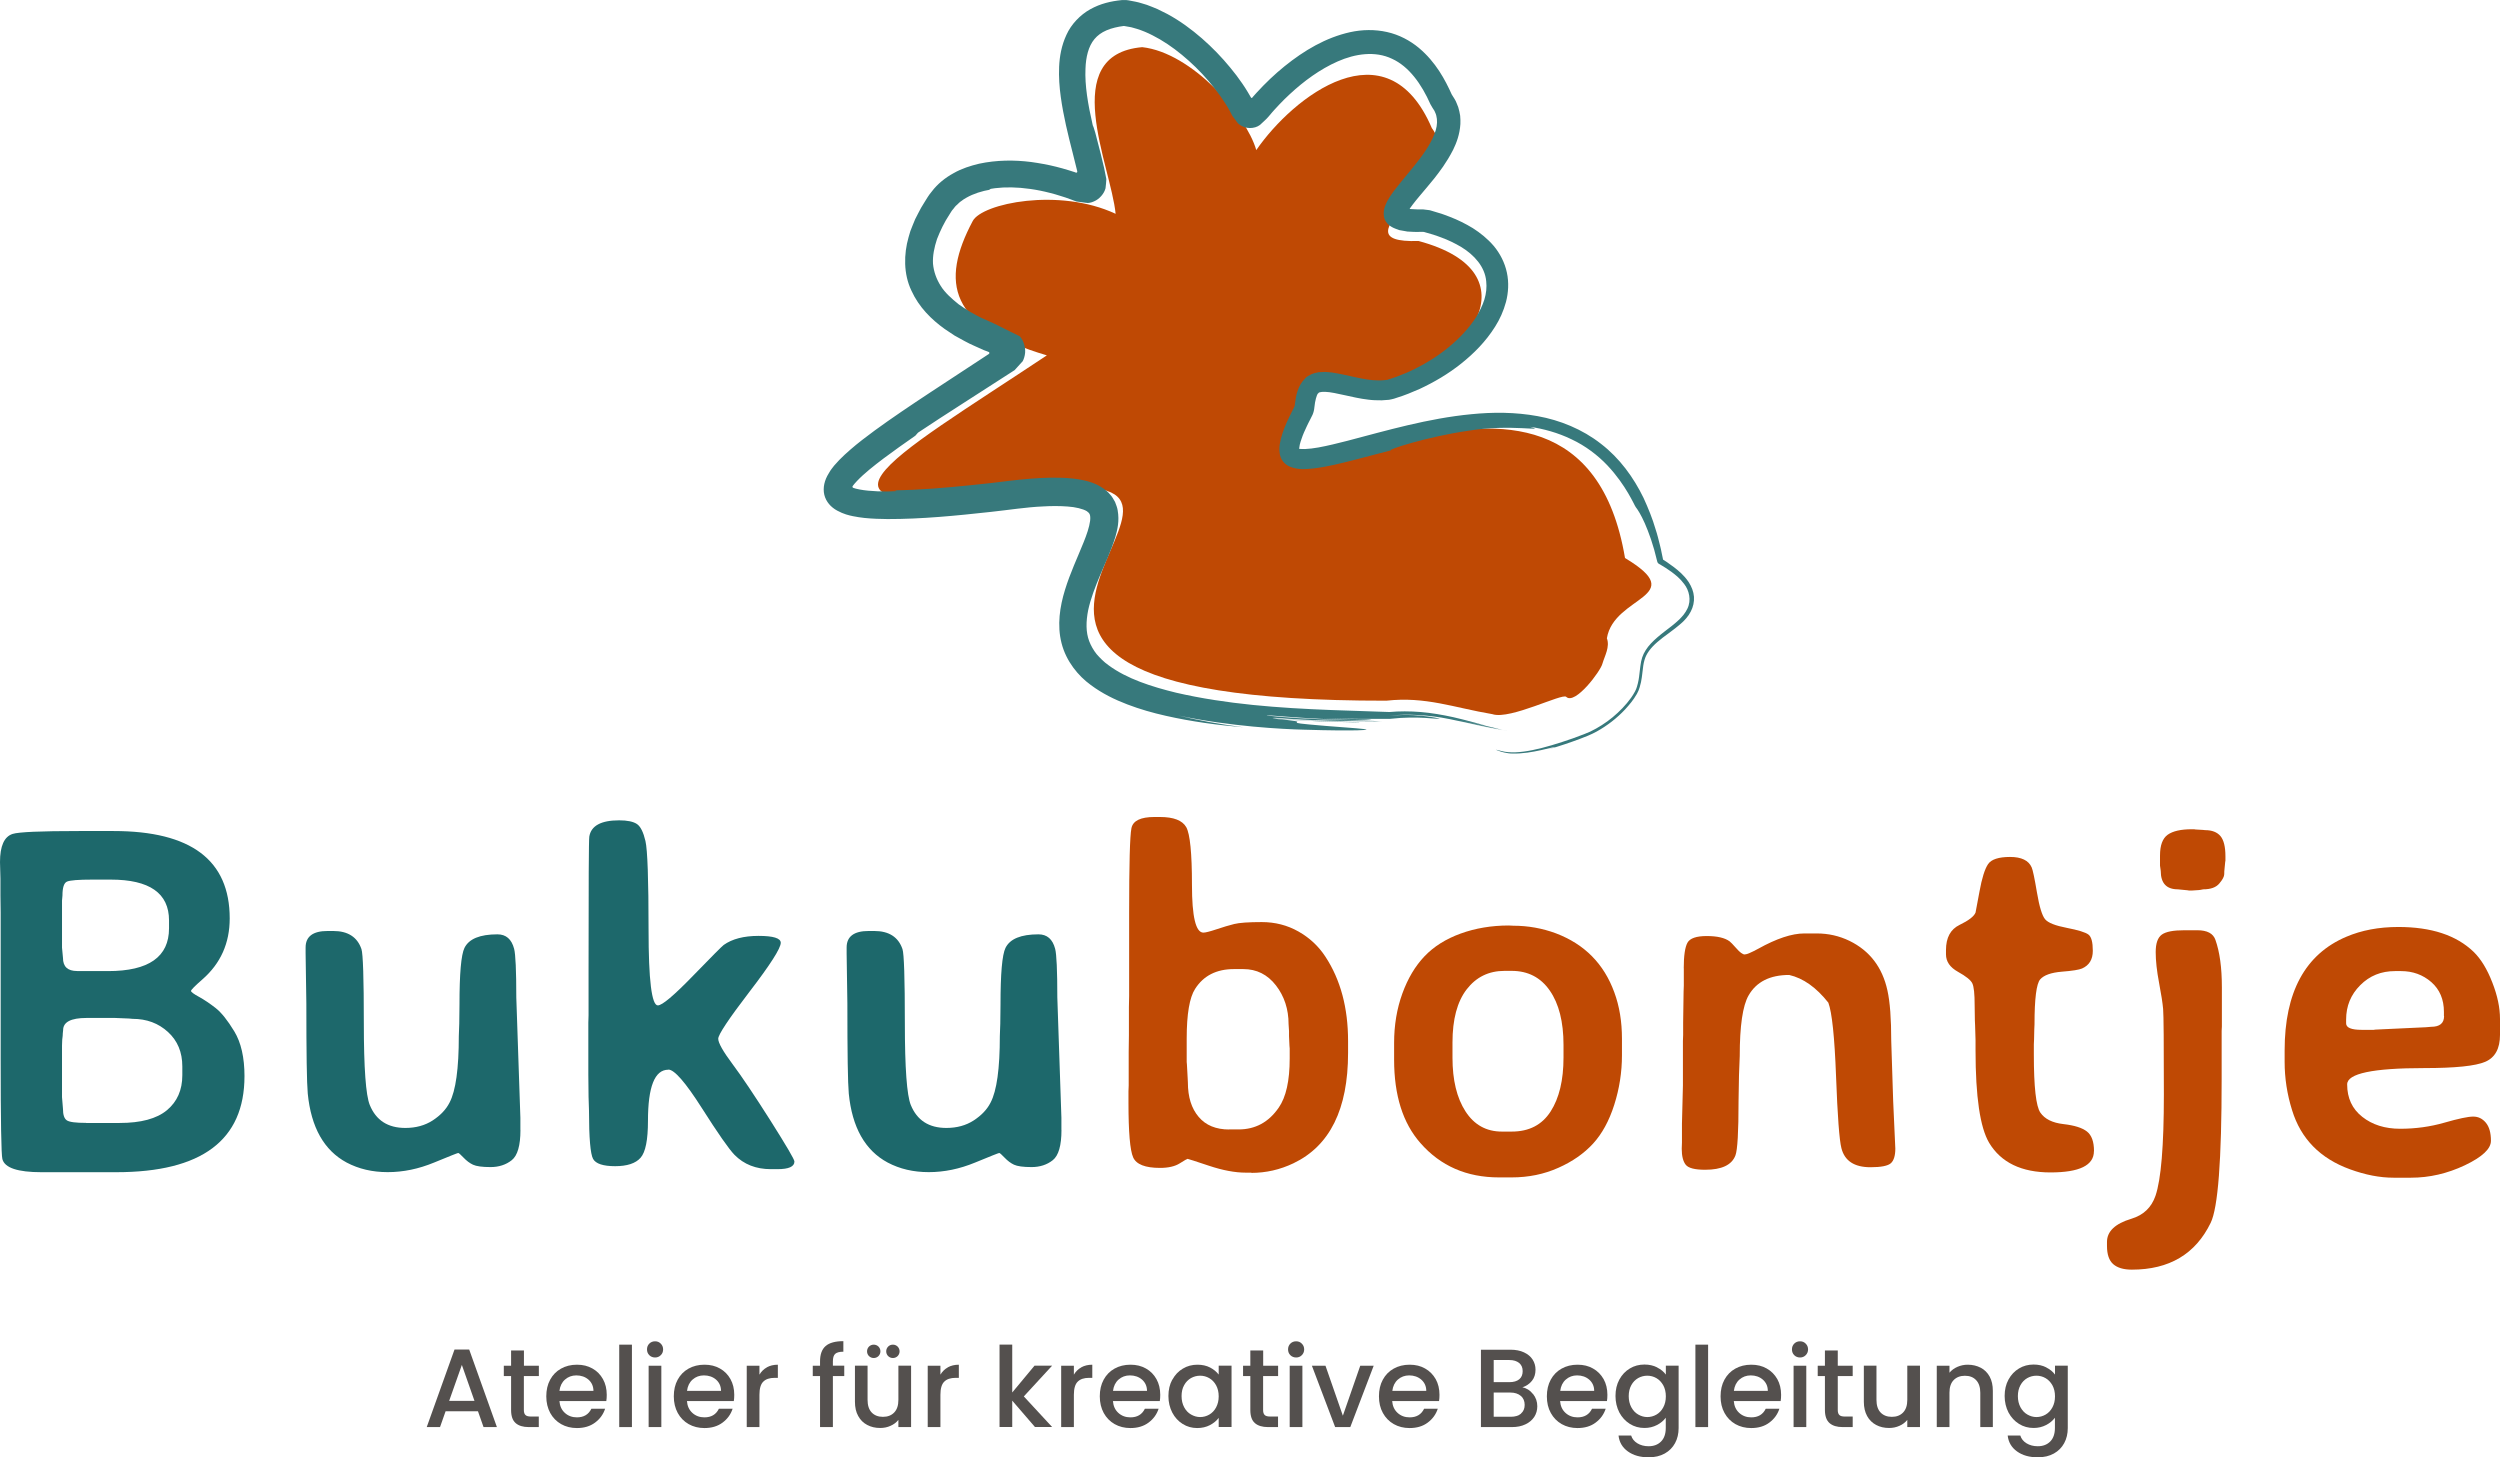 <?xml version="1.0" encoding="UTF-8"?>
<svg id="Ebene_2" data-name="Ebene 2" xmlns="http://www.w3.org/2000/svg" viewBox="0 0 336.63 196.24">
  <defs>
    <style>
      .cls-1 {
        fill: #1d686b;
      }

      .cls-2 {
        fill: #37797c;
      }

      .cls-3 {
        fill: #54504e;
      }

      .cls-4 {
        fill: #bf4904;
      }
    </style>
  </defs>
  <g id="Ebene_2-2" data-name="Ebene 2">
    <g>
      <path class="cls-1" d="M32.92,144.91c0,8.62-5.76,12.93-17.27,12.93H5.59c-3.22,0-4.97-.59-5.27-1.77-.15-.58-.23-5.12-.23-13.63v-19.58l-.03-2.28v-2.28l-.06-2.22c0-2.17.57-3.43,1.7-3.79.79-.26,3.77-.39,8.94-.39h4.66c10.42,0,15.63,3.92,15.63,11.77,0,3.32-1.22,6.06-3.67,8.2-1.03.9-1.54,1.42-1.54,1.56s.36.41,1.08.8c.72.4,1.46.9,2.23,1.5.77.6,1.61,1.65,2.52,3.15.91,1.5,1.37,3.52,1.37,6.04h0ZM10.38,130.76h4.18c5.47,0,8.2-1.92,8.2-5.76v-1.06c0-3.67-2.62-5.5-7.85-5.5h-2.48c-1.86,0-3,.09-3.41.27s-.61.81-.61,1.88l-.06.68v6.33l.13,1.38c0,1.18.63,1.77,1.9,1.77h0ZM11.6,151.21h4.5c2.87,0,5-.57,6.38-1.72,1.38-1.15,2.07-2.72,2.07-4.71v-1.19c0-1.91-.64-3.45-1.93-4.63-1.29-1.18-2.87-1.77-4.76-1.77-.39-.04-.69-.06-.9-.06l-1.45-.06h-3.86c-2.1,0-3.15.55-3.15,1.64-.04.34-.06.6-.06.77l-.06.51-.03.8v6.94l.13,1.58c0,.79.17,1.31.51,1.54.34.24,1.21.35,2.6.35h0Z"/>
      <path class="cls-1" d="M70.08,152.14c0,2.1-.39,3.46-1.17,4.08s-1.74.93-2.86.93-1.91-.11-2.36-.32c-.45-.21-.87-.53-1.27-.95s-.64-.63-.72-.63-1.17.43-3.25,1.29c-2.08.86-4.16,1.29-6.24,1.29s-3.9-.43-5.53-1.29c-3.04-1.63-4.79-4.73-5.24-9.29-.13-1.39-.19-5.44-.19-12.15l-.1-6.72v-.8c0-1.48.99-2.22,2.96-2.22h.77c1.97,0,3.24.82,3.79,2.44.21.62.32,3.95.32,9.98s.27,9.71.8,11.01c.84,2.06,2.43,3.09,4.79,3.09,1.42,0,2.64-.34,3.68-1.01,1.04-.68,1.8-1.47,2.27-2.4.84-1.59,1.25-4.58,1.25-8.97l.06-1.67.03-2.54c0-4.18.22-6.73.67-7.65.6-1.22,2.08-1.83,4.44-1.83,1.16,0,1.91.65,2.25,1.96.19.73.29,2.9.29,6.53l.55,16.21v1.64h0Z"/>
      <path class="cls-1" d="M89.98,144.04c-1.82,0-2.73,2.29-2.73,6.88,0,2.57-.33,4.23-1,4.98-.66.75-1.81,1.13-3.42,1.13s-2.61-.33-2.97-.98-.55-2.81-.55-6.48l-.06-1.9-.03-2.96v-7.01l.03-1v-6.04c0-11.62.03-17.62.1-18.01.24-1.46,1.58-2.19,4.02-2.19,1.11,0,1.91.17,2.4.5.48.33.86,1.09,1.14,2.28s.42,5.18.42,11.96.42,10.18,1.25,10.18c.58,0,2.15-1.32,4.71-3.96s3.95-4.03,4.16-4.18c1.14-.81,2.7-1.22,4.69-1.22s2.99.31,2.99.93c0,.73-1.4,2.93-4.21,6.59-2.81,3.67-4.21,5.78-4.21,6.33s.64,1.69,1.91,3.39c1.27,1.7,2.98,4.25,5.13,7.64,2.14,3.39,3.22,5.22,3.22,5.5,0,.69-.76,1.03-2.28,1.03h-.9c-1.99,0-3.62-.64-4.89-1.93-.75-.77-2.22-2.88-4.41-6.32s-3.69-5.16-4.5-5.16v.02Z"/>
      <path class="cls-1" d="M142.93,152.14c0,2.1-.39,3.46-1.17,4.08s-1.74.93-2.86.93-1.91-.11-2.36-.32-.87-.53-1.27-.95c-.4-.42-.64-.63-.72-.63s-1.17.43-3.25,1.29-4.16,1.29-6.24,1.29-3.9-.43-5.53-1.29c-3.04-1.63-4.79-4.73-5.24-9.29-.13-1.39-.19-5.44-.19-12.15l-.1-6.72v-.8c0-1.48.99-2.22,2.96-2.22h.77c1.97,0,3.24.82,3.79,2.44.21.62.32,3.95.32,9.98s.27,9.71.8,11.01c.84,2.06,2.43,3.09,4.79,3.09,1.42,0,2.64-.34,3.68-1.01,1.04-.68,1.8-1.47,2.27-2.4.84-1.59,1.25-4.58,1.25-8.97l.06-1.67.03-2.54c0-4.18.22-6.73.67-7.65.6-1.22,2.08-1.83,4.44-1.83,1.16,0,1.91.65,2.25,1.96.19.73.29,2.9.29,6.53l.55,16.21v1.64h.01Z"/>
      <path class="cls-4" d="M168.51,157.9h-.77c-1.44,0-3.09-.31-4.95-.93s-2.82-.93-2.88-.93-.41.2-1.06.61-1.54.61-2.65.61c-1.99,0-3.2-.47-3.62-1.42-.42-.94-.63-3.41-.63-7.39v-1.51l.03-.77v-4.53l.03-2.25v-3.79l.03-1.51v-11.09c0-6.64.1-10.47.31-11.48.2-1.01,1.24-1.51,3.1-1.51h.74c1.84,0,3.02.46,3.54,1.37.51.91.77,3.5.77,7.78s.51,6.42,1.54,6.42c.28,0,.87-.15,1.77-.45.9-.3,1.69-.54,2.38-.71s1.92-.26,3.71-.26,3.44.42,4.94,1.27,2.71,1.98,3.63,3.39c2.04,3.11,3.05,6.89,3.05,11.35v1.61c0,7.57-2.45,12.52-7.36,14.86-1.8.86-3.69,1.29-5.66,1.29v-.03ZM165.49,152.08h1.29c2.25,0,4.05-.97,5.4-2.93.99-1.42,1.48-3.62,1.48-6.62v-1.35l-.03-.35-.06-1.32v-.67c-.04-.43-.06-.74-.06-.93,0-2.01-.57-3.76-1.7-5.22-1.14-1.47-2.6-2.2-4.4-2.2h-1.25c-2.36,0-4.11.89-5.24,2.67-.75,1.16-1.13,3.39-1.13,6.69v3.15l.03.32.1,1.83c.02.21.03.42.03.61,0,1.95.48,3.49,1.45,4.63.96,1.14,2.34,1.7,4.12,1.7h-.03Z"/>
      <path class="cls-4" d="M218.4,139.86v2.25c0,2.27-.35,4.49-1.04,6.66s-1.65,3.91-2.85,5.22-2.76,2.41-4.68,3.26c-1.92.86-4.01,1.29-6.29,1.29h-1.7c-4.35,0-7.88-1.54-10.58-4.63-2.36-2.68-3.54-6.42-3.54-11.22v-2.25c0-2.4.37-4.62,1.11-6.66.74-2.04,1.74-3.71,2.99-5.02s2.87-2.33,4.85-3.05,4.15-1.09,6.51-1.09l.58.03c1.99,0,3.91.34,5.76,1.03,3.84,1.46,6.45,4.1,7.85,7.94.69,1.87,1.03,3.94,1.03,6.24h0ZM202.23,152.37h1.32c2.34,0,4.08-.9,5.24-2.7s1.74-4.22,1.74-7.27v-1.7c0-3.11-.62-5.55-1.85-7.32s-2.94-2.65-5.13-2.65h-.96c-2.12,0-3.82.83-5.1,2.49s-1.91,4.05-1.91,7.15v2.06c0,3,.58,5.41,1.75,7.22s2.8,2.72,4.9,2.72h0Z"/>
      <path class="cls-4" d="M226.72,130.38c0-1.69.17-2.84.5-3.44.33-.6,1.2-.9,2.6-.9s2.43.24,3.07.71c.13.09.43.4.92.95.48.55.85.82,1.11.82.28,0,.89-.26,1.83-.77,2.46-1.37,4.53-2.06,6.21-2.06h1.67c1.56,0,3.03.33,4.41,1,2.72,1.33,4.43,3.56,5.11,6.69.34,1.52.51,3.78.51,6.78l.26,8.1.29,6.4c0,.94-.2,1.6-.59,1.96s-1.31.55-2.75.55c-2.19,0-3.49-.86-3.92-2.57-.28-1.09-.52-4.31-.72-9.65s-.55-8.65-1.04-9.94c-1.63-2.06-3.39-3.3-5.27-3.73-2.59,0-4.42.92-5.47,2.76-.79,1.37-1.19,4.09-1.19,8.17l-.1,2.57-.06,3.47c0,4.16-.14,6.6-.42,7.33-.49,1.29-1.85,1.93-4.08,1.93-1.37,0-2.24-.22-2.6-.66s-.55-1.16-.55-2.17l.03-.84v-2.54l.13-5.11v-6.01l.03-.84v-1.67l.06-4.15.03-.8v-2.35h0Z"/>
      <path class="cls-4" d="M281.95,155.01c0,1.91-1.95,2.86-5.85,2.86s-6.66-1.33-8.26-3.99c-1.22-2.06-1.83-6.21-1.83-12.44v-1.38l-.06-1.99-.03-.68-.03-2.03c0-1.52-.1-2.5-.31-2.94-.2-.44-.85-.96-1.93-1.56-1.08-.6-1.62-1.38-1.62-2.35v-.58c0-1.67.61-2.8,1.83-3.39s1.94-1.14,2.15-1.66c.02-.06.2-1.01.53-2.83s.72-3.05,1.16-3.7c.44-.64,1.43-.96,2.96-.96s2.5.47,2.91,1.41c.15.34.39,1.47.71,3.38.32,1.91.69,3.1,1.09,3.59s1.38.87,2.93,1.17c1.54.3,2.51.6,2.91.9s.59,1.03.59,2.19-.48,1.95-1.45,2.38c-.39.17-1.3.32-2.73.43-1.44.12-2.41.47-2.91,1.04-.5.58-.76,2.59-.76,6.04l-.03.68c-.02.45-.03.9-.03,1.35l-.03.68v1.38c0,4.35.29,6.96.88,7.81.59.86,1.62,1.37,3.1,1.54s2.54.5,3.17,1c.63.49.95,1.37.95,2.64h0Z"/>
      <path class="cls-4" d="M299.18,132.92v5.3l-.03.58v6.5c0,10.89-.49,17.34-1.48,19.36-2.04,4.2-5.57,6.3-10.61,6.3-1.12,0-1.95-.25-2.51-.74s-.84-1.31-.84-2.44v-.55c0-1.42,1.09-2.46,3.28-3.12,1.63-.49,2.71-1.52,3.25-3.09.75-2.19,1.13-6.72,1.13-13.62s-.03-10.73-.1-11.53-.25-1.98-.55-3.55c-.3-1.58-.45-2.95-.45-4.12s.27-1.95.82-2.35,1.56-.59,3.04-.59h1.74c1.33,0,2.14.43,2.44,1.29.58,1.63.87,3.75.87,6.37h0ZM290.85,115.2c0-1.37.34-2.3,1.03-2.8.69-.49,1.77-.74,3.25-.74h.32l.16.03,1.03.06c.11.02.2.03.29.03.92,0,1.61.27,2.06.8.45.54.67,1.45.67,2.73v.58l-.03.16-.1,1.03c-.02.11-.03.32-.03.63s-.22.73-.66,1.25c-.44.53-1.16.79-2.17.79-.3.06-.49.1-.58.1l-.9.06h-.45l-.16-.03-1.03-.1c-.09-.02-.18-.03-.29-.03-1.54,0-2.31-.82-2.31-2.48l-.1-.71v-1.38.02Z"/>
      <path class="cls-4" d="M326.44,143.82c-6.92,0-10.39.73-10.39,2.19,0,1.84.67,3.3,2.03,4.37,1.35,1.07,3.05,1.61,5.11,1.61s4.04-.27,5.95-.82,3.2-.82,3.88-.82,1.24.27,1.7.82.69,1.36.69,2.44-1.17,2.18-3.52,3.3c-2.35,1.11-4.76,1.67-7.25,1.67h-2.35c-1.84,0-3.79-.38-5.85-1.13-4.03-1.46-6.63-4.12-7.81-7.97-.67-2.14-1-4.31-1-6.5v-1.54c0-7.85,2.77-12.95,8.3-15.3,2.06-.88,4.39-1.32,7.01-1.32,4.44,0,7.81,1.11,10.13,3.34.99.96,1.83,2.34,2.52,4.12.7,1.78,1.04,3.42,1.04,4.92v2.15c0,1.84-.66,3.05-1.98,3.62-1.32.57-4.06.85-8.21.85h0ZM329.08,136.81v-.55c0-1.69-.57-3.03-1.7-4.02-1.14-.99-2.5-1.48-4.08-1.48h-.8c-1.87,0-3.43.63-4.69,1.9-1.27,1.27-1.9,2.81-1.9,4.63v.51c0,.58.7.87,2.09.87h1.64l.19-.03,6.82-.32.71-.06c1.16,0,1.74-.48,1.74-1.45h-.02Z"/>
    </g>
    <g>
      <path class="cls-4" d="M200.99,96.17c-5.27-.89-9.01-2.41-14.32-1.82-76.96.07-10.45-33.31-47.98-28.18-34.96,4.16-18.94-4.18,2.27-18.32-13.16-3.88-14.38-9.82-9.98-18.09,1.26-2.38,11.63-4.53,19.24-.97-.63-6.49-7.83-21.44,3.58-22.44,6.65.74,13.97,9.05,15.36,13.86,4.94-7.17,17.59-17.12,23.64-2.96,4.93,6.44-13.82,15.58-1.79,15.2,15.93,4.28,6.53,16.61-4.53,19.82-4.72.74-10.59-4.22-11.03,2.87-11.97,22.1,36.88-18.49,43.36,20,8.85,5.31-1.51,5.02-2.44,10.81.43,1.15-.3,2.38-.6,3.41-.22.97-3.69,5.62-4.88,4.47-.52-.51-7.49,3.08-9.89,2.35h-.01Z"/>
      <path class="cls-2" d="M120.31,65.98c-.05.08,1.42.15-.86.2-.89,0-1.75-.03-2.55-.11-.4-.04-.79-.09-1.15-.16-.37-.06-.73-.17-.83-.21-.09-.03-.16-.11-.13-.2.01-.04.04-.07.06-.1.05-.07.32-.41.55-.64.98-1.03,2.27-2.04,3.59-3.04,1.33-1,2.76-2,4.26-3.05.12-.13.24-.27.36-.41,1.93-1.29,3.93-2.58,5.97-3.89,2.31-1.48,4.66-2.99,7.04-4.53.28-.31.57-.63.86-.95l.22-.24c.05-.08.08-.16.12-.25.07-.18.13-.37.17-.58.18-.84-.1-1.85-.59-2.44-.05-.1-.2-.16-.33-.22l-.39-.19-.77-.38-1.54-.77c-.61-.31-.78-.37-1.11-.52l-.9-.4c-.6-.26-1.14-.6-1.71-.9-.55-.32-1.06-.68-1.57-1.03-.94-.76-1.85-1.56-2.42-2.49-.58-.92-.93-1.91-1.03-2.97-.06-1.07.17-2.2.54-3.32.44-1.12.97-2.25,1.69-3.33.17-.28.34-.56.5-.72.15-.2.3-.41.51-.57.19-.18.36-.37.59-.51.22-.16.42-.32.67-.44.95-.54,2.08-.9,3.28-1.1-.25.02-.4-.06.58-.18,1.37-.17,2.98-.15,4.72.1.87.12,1.77.3,2.69.54.46.12.93.24,1.39.4l.7.22c.53.18.95.35,1.44.53.41.06.83.12,1.25.17.22.05.4.04.57,0,.18-.03.37-.1.55-.18.75-.31,1.38-1.06,1.56-1.77.06-.4.08-.82.11-1.24l-.3-1.49c-.15-.64-.31-1.28-.46-1.92-.24-.95-.49-1.9-.73-2.83-.2-.72-.29-.89-.34-1-.66-2.86-1.08-5.41-.98-7.6.05-1.57.39-3.03,1.21-4.01.41-.49.95-.89,1.63-1.18.66-.29,1.51-.48,2.29-.58-.03-.03.43.07.76.12.35.04.7.19,1.05.27.7.22,1.4.51,2.08.86,1.37.69,2.7,1.59,3.96,2.63,1.26,1.04,2.47,2.21,3.58,3.51.55.65,1.09,1.33,1.6,2.04.24.36.49.72.73,1.09l.34.56s.18.3.26.47l.28.54.47.63c.16.22.3.43.49.55.38.28.88.47,1.39.47s1-.13,1.38-.42c.38-.38.78-.68,1.15-1.12l.49-.58.32-.36c.22-.24.43-.48.66-.71.45-.47.91-.93,1.39-1.37,1.91-1.77,4.07-3.36,6.45-4.41,2.36-1.04,5.04-1.44,7.31-.36,2.29,1.04,3.98,3.41,5.18,6.13l.28.48.13.2c.09.13.18.27.22.41.14.28.2.58.24.89.07.63-.05,1.33-.34,2.05-.57,1.45-1.6,2.89-2.75,4.31-.59.72-1.19,1.45-1.8,2.19-.31.38-.62.77-.93,1.18l-.48.69c-.17.32-.41.62-.53.96-.32.65-.43,1.35-.24,2.02.22.68.82,1.12,1.48,1.37l.51.19.56.1.56.1.42.02c.55.05,1.14.02,1.61.02.14,0,.2,0,.45.09.23.07.46.13.69.2.47.12.92.3,1.39.47.93.34,1.84.78,2.71,1.3,1.71,1.05,3.16,2.64,3.33,4.6.09.8,0,1.64-.25,2.46-.26.82-.65,1.61-1.12,2.37-.96,1.5-2.23,2.84-3.64,4-1.4,1.16-2.96,2.15-4.58,2.95-.81.41-1.65.76-2.49,1.07-.41.15-.89.3-1.24.41-.14.04-.39.04-.59.06-.21.02-.42.04-.64.02-1.92,0-3.93-.72-6.21-1.06-.29-.04-.59-.05-.89-.08-.3,0-.62.02-.93.04-.32.08-.65.13-.96.27-.3.17-.64.3-.86.58-1.01,1-1.23,2.34-1.37,3.49,0,.17-.06.34-.15.48l-.33.65c-.23.43-.42.88-.63,1.32-.39.9-.75,1.84-.92,2.89-.08.52-.1,1.17.12,1.75.2.58.67,1.04,1.23,1.28,1.21.48,2.18.33,3.16.25,1.94-.23,3.73-.7,5.48-1.14,1.73-.45,3.41-.89,5.01-1.31-.83.02,4.92-1.86,10.46-2.64,5.55-.93,10.78.2,8.23-.52,1.78.26,3.77.79,5.61,1.69,1.86.87,3.53,2.15,4.8,3.49,2.56,2.71,3.65,5.42,3.83,5.63.29.37.7,1.02,1.22,2.18.25.58.54,1.29.83,2.15.14.44.28.91.44,1.42.12.48.25,1,.4,1.56.03.19.19.34.38.41.48.28,1,.61,1.54,1,.55.42,1.08.8,1.71,1.63.67.86,1,2.19.43,3.34-.14.28-.31.56-.51.81-.21.26-.37.42-.55.61-.35.34-.69.61-1.03.89-.68.53-1.35,1.02-1.96,1.55-.61.53-1.17,1.09-1.56,1.72-.41.65-.6,1.22-.72,2.17-.05.46-.11.93-.17,1.41-.04.27-.08.56-.16.87-.04.15-.08.32-.13.48-.05.18-.15.42-.25.61-.37.69-.7,1.1-1.1,1.59-.38.46-.8.89-1.24,1.3-.87.82-1.86,1.53-2.91,2.12-.27.15-.52.28-.81.42-.34.15-.55.24-.82.34-.51.2-1.01.39-1.5.56-3.96,1.38-7.39,2.28-9.59,1.71-.98-.26-.91-.21-.31,0,.15.08,1.14.35,1.74.33.7.03,1.37-.04,2.04-.12,1.31-.18,2.52-.49,3.18-.65.65-.16.75-.15-.27.18,1.44-.41,2.83-.88,4.21-1.4l1.04-.41c.15-.06.41-.17.6-.27l.55-.28c.72-.4,1.4-.85,2.05-1.35.64-.5,1.24-1.04,1.8-1.64.56-.62,1.07-1.2,1.58-2.08.14-.24.32-.65.38-.9.07-.24.13-.48.18-.7.09-.45.14-.85.18-1.21.08-.73.15-1.31.29-1.76.23-.84.82-1.63,1.73-2.42.91-.81,2.02-1.45,3.36-2.65.18-.17.35-.34.56-.59.23-.27.42-.56.58-.87.32-.61.48-1.3.43-1.99-.05-.69-.32-1.35-.69-1.94-.17-.25-.36-.51-.54-.71l-.49-.51c-.65-.61-1.29-1.07-1.93-1.51l-.48-.31c-.08-.05-.02-.01-.03-.02h0l-.18-.86c-.07-.36-.14-.72-.24-1.08-.18-.72-.35-1.44-.59-2.15-.41-1.43-.99-2.84-1.62-4.22-1.33-2.74-3.21-5.35-5.74-7.29-2.5-1.96-5.52-3.18-8.52-3.72-3.01-.55-6.02-.55-8.93-.26-5.83.56-11.34,2.18-16.68,3.58-1.33.34-2.65.67-3.92.9-.63.11-1.24.19-1.79.21-.26,0-.51,0-.7-.02-.11,0-.1-.02-.09,0,0-.02,0,.04,0-.04,0-.03.04-.29.08-.52.07-.26.13-.51.24-.79.18-.55.44-1.14.72-1.72.13-.29.29-.58.44-.88l.32-.64c.14-.32.22-.66.25-1.01.09-.9.3-1.64.48-1.86.06,0,.06-.07.1-.1.07,0,.04-.05.14-.06.13-.04.4-.08.75-.06.7.02,1.64.24,2.61.45.98.21,2.02.47,3.18.6.56.08,1.19.09,1.81.09l.98-.07c.19-.04.53-.1.67-.15l.39-.13c1.05-.32,2.06-.74,3.06-1.18,1.97-.92,3.86-2.03,5.59-3.41,1.72-1.37,3.32-2.98,4.57-4.97.63-.99,1.14-2.11,1.47-3.34.32-1.23.41-2.61.12-3.95-.28-1.34-.94-2.6-1.77-3.59-.84-.98-1.81-1.75-2.81-2.39-1-.61-2.04-1.12-3.08-1.52-.52-.19-1.04-.41-1.57-.55l-.79-.24-.2-.06c-.09-.03-.2-.06-.33-.07l-.75-.09h-.76c-.24,0-.43-.01-.64-.03l-.34-.02h-.02s-.04-.04-.02-.06l.04-.05c.12-.16.2-.29.36-.49.28-.37.59-.75.91-1.13.65-.77,1.33-1.57,2.01-2.41.68-.88,1.61-2.05,2.53-3.85.44-.91.88-2.03.97-3.46.02-.35,0-.73-.03-1.11-.06-.38-.14-.77-.26-1.15-.15-.36-.28-.77-.49-1.1l-.32-.51-.08-.13-.04-.06c.04.06.09.15.07.12h0c-.89-1.98-2.14-4.38-4.46-6.32-1.16-.96-2.63-1.76-4.26-2.12-1.63-.37-3.37-.34-4.99.02-3.27.73-6.18,2.46-8.82,4.59-1.32,1.07-2.57,2.26-3.76,3.56-.15.16-.3.33-.44.49l-.09.11s-.05.07-.08.09c-.09.06-.16-.03-.19-.11l-.38-.65c-.22-.4-.49-.76-.73-1.14-.51-.74-1.05-1.47-1.63-2.16-1.15-1.4-2.42-2.72-3.83-3.95-1.41-1.22-2.94-2.36-4.67-3.29-.44-.22-.88-.45-1.33-.66-.47-.19-.93-.39-1.41-.56-.5-.14-.98-.32-1.5-.42l-.78-.15c-.13-.02-.27-.06-.46-.07h-.64c-1.46.15-2.84.46-4.23,1.23-1.37.76-2.58,2.03-3.22,3.46-.66,1.42-.92,2.9-.98,4.29-.06,1.39.04,2.74.22,4.04.36,2.61.98,5.1,1.6,7.53l.61,2.45c.03.07.03.18-.05.22-.08.05-.16-.01-.23-.03l-.08-.03-.82-.26c-.54-.18-1.1-.31-1.65-.46-1.11-.28-2.24-.48-3.38-.64-2.28-.29-4.64-.27-6.99.23-1.17.28-2.35.65-3.45,1.28-1.1.6-2.15,1.43-2.94,2.48-.45.53-.68.98-.99,1.46-.31.46-.58.97-.84,1.48l-.39.76-.33.8c-.11.27-.22.53-.32.81l-.25.85c-.64,2.24-.69,4.92.39,7.17,1.02,2.25,2.72,3.9,4.46,5.15.45.3.89.59,1.33.89.46.25.91.5,1.36.75.45.26.91.46,1.37.67.42.19.84.38,1.25.56l.41.15.2.08c.05.02.07.03.09.06.1.13-.05.24-.15.29-2.72,1.78-5.31,3.49-7.77,5.1-2.68,1.77-5.2,3.46-7.5,5.14-1.15.85-2.25,1.68-3.27,2.57-.51.44-1.01.9-1.49,1.39-.24.25-.47.5-.7.77-.11.13-.23.28-.34.44l-.17.24-.21.35c-.58.92-.82,1.95-.6,2.89.23.95.9,1.68,1.73,2.13.9.49,1.6.64,2.12.75.55.11,1.07.19,1.55.24,1.07.11,2.1.14,3.11.15,4.57.01,9.23-.45,13.96-.97,2.42-.26,4.68-.63,6.97-.73,1.14-.07,2.26-.07,3.32.01,1.05.07,2.06.31,2.59.63.24.17.32.27.39.43.07.16.1.48.05.88-.11.84-.46,1.86-.87,2.87-.82,2.05-1.82,4.15-2.51,6.41-.69,2.23-1.09,4.76-.46,7.2.63,2.45,2.26,4.4,3.93,5.61,1.55,1.16,3.23,1.97,4.93,2.62s3.43,1.14,5.17,1.53c3.48.79,6.98,1.25,10.47,1.55-3.23-.42-6.22-.96-8.78-1.59,7.03,1.5,14.15,1.84,16.87,1.91,7.55.23,9.18.02,8.21-.08-.97-.13-4.55-.34-7.44-.62-4.15-.38,1.47-.23-5.01-.8,4.67.34,7.02.43,11.73.52.27-.06-3.35-.1-6.62-.23-3.27-.15-6.2-.4-4.56-.38,4.5.38,9.56.45,14.25.47-.81-.09-4.88-.12-8.64-.3-3.76-.16-7.22-.47-6.85-.53,1.26.08,4.54.38,7.62.51,3.09.15,5.98.19,6.43.08.18-.04-4.51-.09-6.85-.21,1.82.07,3.54.08,5.12.11h4.25c1.92-.22,3.56-.19,4.69-.13,1.14.07,1.82.15,1.95.13.13-.01-.28-.13-1.35-.29-1.06-.15-2.85-.35-5.33-.14h-.13.13c2.34-.27,5.28-.1,8.04.46,2.77.55,5.43,1.25,7.74,1.61h-.03c-2.33-.37-6.35-1.45-8.66-1.8,2.8.47,5.46,1.19,8.11,1.66-.42-.11-.88-.23-1.37-.35-1.98-.43-3.98-.95-6.16-1.34,1.86.33,3.64.77,5.41,1.14-1.31-.35-2.82-.78-4.55-1.18-1.43-.31-2.9-.57-4.36-.69-1.45-.12-2.92-.12-4.21,0-3.2-.11-5.97-.2-7.89-.27-7.03-.27-14.11-.78-20.83-2.33-3.31-.81-6.64-1.87-9.11-3.7-.63-.44-1.13-.96-1.6-1.49-.43-.54-.76-1.13-1-1.74-.47-1.23-.44-2.67-.14-4.19.33-1.52.92-3.08,1.6-4.68.67-1.61,1.46-3.22,2.06-5.18.27-.98.57-2.11.31-3.59-.05-.35-.21-.74-.35-1.11-.2-.35-.39-.72-.67-1.01-.52-.63-1.14-.99-1.72-1.3-1.17-.55-2.22-.71-3.23-.84-1.02-.12-1.97-.13-2.92-.13-1.89.03-3.73.2-5.54.41-1.82.24-3.5.42-5.28.6-3.51.36-7.02.66-10.45.7l-.02-.03Z"/>
    </g>
    <g>
      <path class="cls-3" d="M64.37,190.03h-4.37l-.75,2.13h-1.79l3.74-10.44h1.98l3.73,10.44h-1.8l-.75-2.13ZM63.89,188.63l-1.7-4.84-1.71,4.84h3.41Z"/>
      <path class="cls-3" d="M70.54,185.29v4.58c0,.31.07.53.22.67.15.14.39.2.74.2h1.05v1.42h-1.35c-.77,0-1.36-.18-1.77-.54s-.61-.95-.61-1.75v-4.58h-.98v-1.39h.98v-2.06h1.73v2.06h2.01v1.39h-2.01Z"/>
      <path class="cls-3" d="M81.64,188.66h-6.31c.05.66.29,1.19.73,1.59.44.4.98.6,1.62.6.92,0,1.57-.38,1.95-1.16h1.85c-.25.76-.7,1.38-1.36,1.87-.66.49-1.47.73-2.44.73-.79,0-1.5-.18-2.12-.53-.62-.35-1.12-.86-1.47-1.5-.35-.65-.53-1.39-.53-2.24s.17-1.6.52-2.24c.35-.64.83-1.14,1.46-1.49.62-.35,1.34-.53,2.15-.53s1.47.17,2.08.51c.61.34,1.08.82,1.42,1.43.34.61.51,1.32.51,2.12,0,.31-.02.59-.06.84ZM79.91,187.28c-.01-.63-.24-1.13-.67-1.51-.44-.38-.99-.57-1.64-.57-.59,0-1.1.19-1.52.56s-.67.88-.75,1.52h4.58Z"/>
      <path class="cls-3" d="M85.09,181.06v11.1h-1.71v-11.1h1.71Z"/>
      <path class="cls-3" d="M87.43,182.48c-.21-.21-.31-.47-.31-.78s.1-.57.31-.78.47-.31.78-.31.55.1.76.31c.21.21.32.47.32.78s-.1.57-.32.78c-.21.21-.46.31-.76.31s-.57-.1-.78-.31ZM89.05,183.9v8.26h-1.71v-8.26h1.71Z"/>
      <path class="cls-3" d="M98.81,188.66h-6.31c.05.66.29,1.19.73,1.59.44.4.98.6,1.62.6.92,0,1.57-.38,1.95-1.16h1.85c-.25.76-.7,1.38-1.36,1.87-.66.49-1.47.73-2.44.73-.79,0-1.5-.18-2.12-.53-.62-.35-1.12-.86-1.47-1.5-.35-.65-.53-1.39-.53-2.24s.17-1.6.52-2.24c.35-.64.83-1.14,1.46-1.49.62-.35,1.34-.53,2.15-.53s1.47.17,2.08.51c.61.34,1.08.82,1.42,1.43.34.61.51,1.32.51,2.12,0,.31-.02.59-.06.84ZM97.09,187.28c-.01-.63-.24-1.13-.67-1.51-.44-.38-.99-.57-1.64-.57-.59,0-1.1.19-1.52.56s-.67.88-.75,1.52h4.58Z"/>
      <path class="cls-3" d="M103.26,184.11c.42-.23.91-.35,1.48-.35v1.77h-.44c-.67,0-1.18.17-1.52.51-.35.34-.52.93-.52,1.77v4.35h-1.71v-8.26h1.71v1.2c.25-.42.58-.75,1-.98Z"/>
      <path class="cls-3" d="M113.68,185.29h-1.53v6.87h-1.73v-6.87h-.98v-1.39h.98v-.58c0-.95.25-1.64.76-2.08.5-.43,1.3-.65,2.38-.65v1.42c-.52,0-.89.1-1.1.29-.21.19-.31.53-.31,1.01v.58h1.53v1.39Z"/>
      <path class="cls-3" d="M122.68,183.9v8.26h-1.71v-.97c-.27.34-.62.61-1.06.8-.43.2-.9.29-1.39.29-.65,0-1.23-.13-1.75-.41-.52-.27-.92-.67-1.21-1.2-.3-.53-.44-1.17-.44-1.92v-4.86h1.7v4.6c0,.74.18,1.31.55,1.7.37.39.88.59,1.52.59s1.15-.2,1.52-.59c.38-.4.56-.96.56-1.7v-4.6h1.71ZM117.01,182.6c-.17-.17-.26-.39-.26-.64s.09-.46.26-.64c.18-.17.39-.26.64-.26s.46.09.64.26c.17.18.26.39.26.64s-.09.46-.26.64c-.18.17-.39.26-.64.26s-.46-.09-.64-.26ZM119.59,182.6c-.17-.17-.26-.39-.26-.64s.09-.46.26-.64c.17-.17.39-.26.64-.26s.46.09.64.26c.17.18.26.39.26.64s-.09.46-.26.64c-.18.17-.39.26-.64.26s-.46-.09-.64-.26Z"/>
      <path class="cls-3" d="M127.63,184.11c.42-.23.91-.35,1.48-.35v1.77h-.44c-.67,0-1.18.17-1.52.51-.35.34-.52.93-.52,1.77v4.35h-1.71v-8.26h1.71v1.2c.25-.42.58-.75,1-.98Z"/>
      <path class="cls-3" d="M137.86,188.03l3.81,4.12h-2.31l-3.06-3.55v3.55h-1.71v-11.1h1.71v6.45l3-3.61h2.37l-3.81,4.14Z"/>
      <path class="cls-3" d="M145.6,184.11c.42-.23.91-.35,1.48-.35v1.77h-.44c-.67,0-1.18.17-1.52.51-.35.34-.52.93-.52,1.77v4.35h-1.71v-8.26h1.71v1.2c.25-.42.58-.75,1-.98Z"/>
      <path class="cls-3" d="M156.17,188.66h-6.31c.05.66.29,1.19.73,1.59.44.4.98.6,1.62.6.92,0,1.57-.38,1.95-1.16h1.85c-.25.76-.7,1.38-1.36,1.87-.66.49-1.47.73-2.44.73-.79,0-1.5-.18-2.12-.53-.62-.35-1.12-.86-1.47-1.5-.35-.65-.53-1.39-.53-2.24s.17-1.6.52-2.24c.35-.64.83-1.14,1.46-1.49.62-.35,1.34-.53,2.15-.53s1.47.17,2.08.51c.61.34,1.08.82,1.42,1.43.34.61.51,1.32.51,2.12,0,.31-.02.59-.06.84ZM154.45,187.28c-.01-.63-.24-1.13-.67-1.51-.44-.38-.99-.57-1.64-.57-.59,0-1.1.19-1.52.56s-.67.88-.75,1.52h4.58Z"/>
      <path class="cls-3" d="M157.86,185.78c.35-.64.81-1.14,1.41-1.49.59-.36,1.25-.53,1.97-.53.65,0,1.22.13,1.7.38.48.25.87.57,1.16.95v-1.2h1.73v8.26h-1.73v-1.23c-.29.39-.69.72-1.19.98s-1.07.39-1.71.39c-.71,0-1.36-.18-1.95-.55-.59-.37-1.06-.88-1.4-1.53-.34-.66-.52-1.4-.52-2.23s.17-1.57.52-2.21ZM163.75,186.53c-.23-.42-.54-.74-.92-.96s-.79-.33-1.23-.33-.85.11-1.23.32c-.38.22-.69.53-.92.95-.24.42-.35.91-.35,1.48s.12,1.07.35,1.5c.23.43.54.76.93.98.39.22.79.34,1.22.34s.85-.11,1.23-.33.69-.54.92-.97.35-.92.35-1.49-.12-1.07-.35-1.49Z"/>
      <path class="cls-3" d="M170.08,185.29v4.58c0,.31.07.53.22.67.14.14.39.2.74.2h1.05v1.42h-1.35c-.77,0-1.36-.18-1.77-.54s-.61-.95-.61-1.75v-4.58h-.98v-1.39h.98v-2.06h1.73v2.06h2.01v1.39h-2.01Z"/>
      <path class="cls-3" d="M173.75,182.48c-.21-.21-.31-.47-.31-.78s.1-.57.31-.78.47-.31.78-.31.55.1.76.31.32.47.32.78-.11.57-.32.78-.46.31-.76.31-.57-.1-.78-.31ZM175.37,183.9v8.26h-1.71v-8.26h1.71Z"/>
      <path class="cls-3" d="M180.82,190.63l2.34-6.73h1.81l-3.15,8.26h-2.04l-3.13-8.26h1.83l2.34,6.73Z"/>
      <path class="cls-3" d="M193.77,188.66h-6.31c.05.66.29,1.19.73,1.59.44.4.98.6,1.62.6.92,0,1.57-.38,1.95-1.16h1.84c-.25.76-.7,1.38-1.36,1.87-.65.49-1.47.73-2.44.73-.79,0-1.5-.18-2.12-.53-.62-.35-1.12-.86-1.47-1.5-.36-.65-.53-1.39-.53-2.24s.17-1.6.52-2.24c.35-.64.83-1.14,1.46-1.49.62-.35,1.34-.53,2.15-.53s1.48.17,2.08.51c.61.34,1.08.82,1.43,1.43.34.61.51,1.32.51,2.12,0,.31-.02.59-.06.84ZM192.05,187.28c0-.63-.24-1.13-.67-1.51-.44-.38-.99-.57-1.63-.57-.59,0-1.1.19-1.52.56s-.67.88-.75,1.52h4.58Z"/>
      <path class="cls-3" d="M206.42,187.69c.39.49.58,1.04.58,1.67,0,.53-.14,1.01-.41,1.43-.28.42-.67.76-1.19,1-.52.25-1.12.37-1.82.37h-4.17v-10.42h3.97c.71,0,1.32.12,1.83.36.51.24.9.56,1.16.97s.39.86.39,1.36c0,.6-.16,1.1-.48,1.5-.32.4-.75.7-1.29.88.56.1,1.04.4,1.42.89ZM201.13,186.11h2.12c.56,0,1-.13,1.31-.38.31-.25.47-.62.47-1.1s-.16-.84-.47-1.1c-.32-.26-.75-.4-1.31-.4h-2.12v2.99ZM204.8,190.34c.33-.28.5-.67.5-1.17s-.17-.92-.52-1.21c-.35-.3-.82-.45-1.4-.45h-2.25v3.26h2.31c.58,0,1.04-.14,1.37-.42Z"/>
      <path class="cls-3" d="M216.38,188.66h-6.31c.05.66.29,1.19.73,1.59.44.4.98.6,1.62.6.92,0,1.57-.38,1.95-1.16h1.84c-.25.76-.7,1.38-1.36,1.87-.65.49-1.47.73-2.44.73-.79,0-1.5-.18-2.12-.53-.62-.35-1.12-.86-1.47-1.5-.36-.65-.53-1.39-.53-2.24s.17-1.6.52-2.24c.35-.64.83-1.14,1.46-1.49.62-.35,1.34-.53,2.15-.53s1.48.17,2.08.51c.61.34,1.08.82,1.43,1.43.34.61.51,1.32.51,2.12,0,.31-.02.59-.06.84ZM214.66,187.28c0-.63-.24-1.13-.67-1.51-.44-.38-.99-.57-1.63-.57-.59,0-1.1.19-1.52.56s-.67.88-.75,1.52h4.58Z"/>
      <path class="cls-3" d="M223.15,184.14c.5.25.88.57,1.16.95v-1.2h1.72v8.4c0,.76-.16,1.44-.48,2.03-.32.59-.78,1.06-1.39,1.4-.61.34-1.33.51-2.17.51-1.12,0-2.05-.26-2.79-.79-.74-.53-1.16-1.24-1.26-2.14h1.7c.13.43.41.78.83,1.04s.93.4,1.52.4c.69,0,1.25-.21,1.67-.63s.64-1.03.64-1.83v-1.38c-.29.39-.68.72-1.18.98s-1.06.4-1.69.4c-.72,0-1.38-.18-1.97-.55s-1.06-.88-1.41-1.53c-.34-.66-.52-1.4-.52-2.23s.17-1.57.52-2.21c.35-.64.82-1.14,1.41-1.49.59-.36,1.25-.53,1.97-.53.64,0,1.21.13,1.7.38ZM223.96,186.53c-.24-.42-.54-.74-.92-.96s-.79-.33-1.23-.33-.85.11-1.23.32c-.38.22-.69.53-.92.95-.23.42-.35.91-.35,1.48s.12,1.07.35,1.5c.24.43.54.76.93.98.38.22.79.34,1.22.34s.85-.11,1.23-.33.69-.54.92-.97c.23-.42.35-.92.35-1.49s-.12-1.07-.35-1.49Z"/>
      <path class="cls-3" d="M230,181.06v11.1h-1.71v-11.1h1.71Z"/>
      <path class="cls-3" d="M239.77,188.66h-6.31c.05.66.29,1.19.73,1.59.44.4.98.6,1.62.6.92,0,1.57-.38,1.95-1.16h1.84c-.25.76-.7,1.38-1.36,1.87-.65.49-1.47.73-2.44.73-.79,0-1.5-.18-2.12-.53-.62-.35-1.12-.86-1.47-1.5-.36-.65-.53-1.39-.53-2.24s.17-1.6.52-2.24c.35-.64.83-1.14,1.46-1.49.62-.35,1.34-.53,2.15-.53s1.48.17,2.08.51c.61.34,1.08.82,1.43,1.43.34.61.51,1.32.51,2.12,0,.31-.02.59-.06.84ZM238.04,187.28c0-.63-.24-1.13-.67-1.51-.44-.38-.99-.57-1.63-.57-.59,0-1.1.19-1.52.56s-.67.88-.75,1.52h4.58Z"/>
      <path class="cls-3" d="M241.6,182.48c-.21-.21-.31-.47-.31-.78s.1-.57.31-.78.47-.31.78-.31.55.1.76.31.32.47.32.78-.11.57-.32.78-.46.31-.76.31-.57-.1-.78-.31ZM243.22,183.9v8.26h-1.71v-8.26h1.71Z"/>
      <path class="cls-3" d="M247.46,185.29v4.58c0,.31.07.53.22.67.14.14.39.2.74.2h1.05v1.42h-1.35c-.77,0-1.36-.18-1.77-.54s-.62-.95-.62-1.75v-4.58h-.97v-1.39h.97v-2.06h1.73v2.06h2.01v1.39h-2.01Z"/>
      <path class="cls-3" d="M258.53,183.9v8.26h-1.71v-.97c-.27.34-.62.61-1.06.8-.44.2-.9.29-1.39.29-.65,0-1.23-.13-1.75-.41-.51-.27-.92-.67-1.21-1.2-.29-.53-.44-1.17-.44-1.92v-4.86h1.7v4.6c0,.74.18,1.31.55,1.7.37.39.88.59,1.52.59s1.15-.2,1.52-.59c.38-.4.56-.96.56-1.7v-4.6h1.71Z"/>
      <path class="cls-3" d="M266.7,184.16c.51.27.92.67,1.21,1.2s.43,1.17.43,1.92v4.88h-1.69v-4.62c0-.74-.19-1.31-.56-1.7-.37-.4-.88-.59-1.51-.59s-1.15.2-1.52.59c-.38.39-.56.96-.56,1.7v4.62h-1.71v-8.26h1.71v.94c.28-.34.64-.6,1.07-.79.44-.19.9-.29,1.39-.29.65,0,1.23.14,1.75.41Z"/>
      <path class="cls-3" d="M275.55,184.14c.5.25.88.57,1.16.95v-1.2h1.72v8.4c0,.76-.16,1.44-.48,2.03-.32.59-.78,1.06-1.39,1.4-.61.34-1.33.51-2.17.51-1.12,0-2.05-.26-2.79-.79-.74-.53-1.16-1.24-1.26-2.14h1.7c.13.43.41.78.83,1.04s.93.4,1.52.4c.69,0,1.25-.21,1.67-.63s.64-1.03.64-1.83v-1.38c-.29.39-.68.72-1.18.98s-1.06.4-1.69.4c-.72,0-1.38-.18-1.97-.55s-1.06-.88-1.41-1.53c-.34-.66-.52-1.4-.52-2.23s.17-1.57.52-2.21c.35-.64.82-1.14,1.41-1.49.59-.36,1.25-.53,1.97-.53.64,0,1.21.13,1.7.38ZM276.36,186.53c-.24-.42-.54-.74-.92-.96s-.79-.33-1.23-.33-.85.11-1.23.32c-.38.22-.69.53-.92.95-.23.42-.35.91-.35,1.48s.12,1.07.35,1.5c.24.43.54.76.93.98.38.22.79.34,1.22.34s.85-.11,1.23-.33.69-.54.92-.97c.23-.42.35-.92.35-1.49s-.12-1.07-.35-1.49Z"/>
    </g>
  </g>
</svg>
